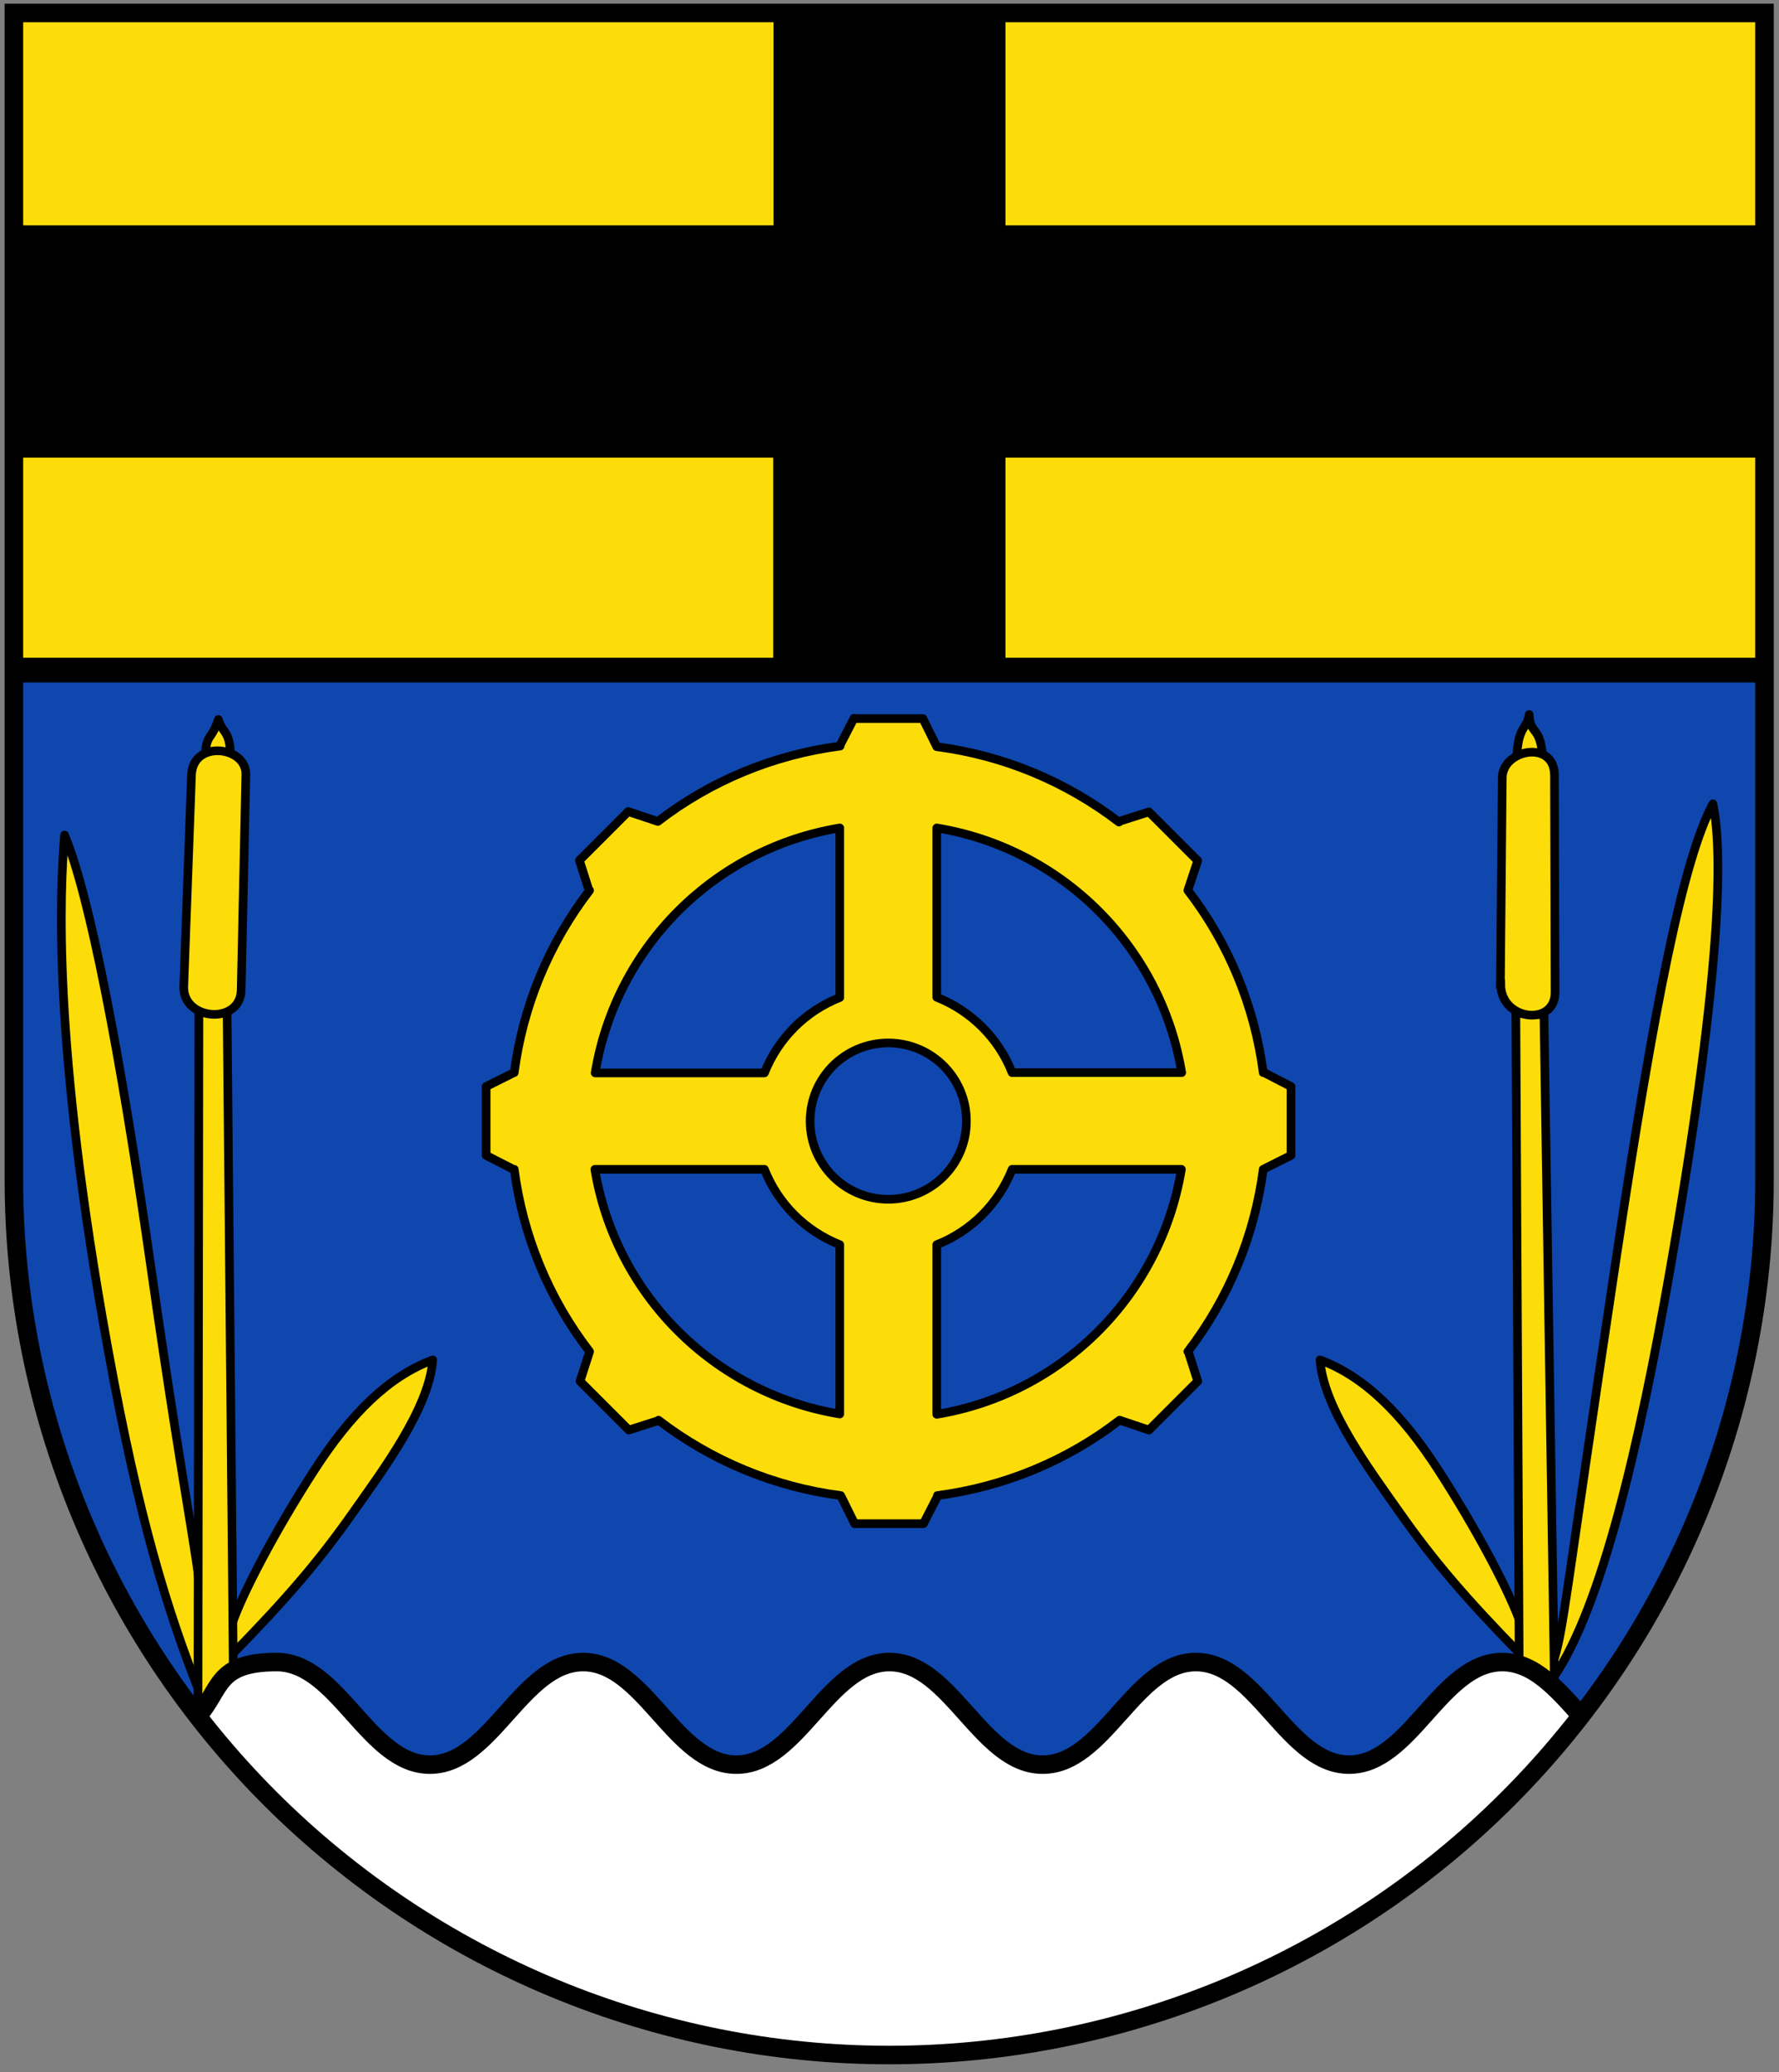 <svg xmlns="http://www.w3.org/2000/svg" id="Ebene_1" viewBox="0 0 576 670.8"><rect x="0" y="0" width="576" height="670.8" fill="#808080" stroke="none"/><defs><style> .st0, .st1, .st2, .st3 { fill: #fcdd09; } .st1 { stroke-linecap: round; } .st1, .st4, .st2, .st5, .st6, .st7, .st3 { stroke: #000; } .st1, .st2, .st3 { stroke-width: 2.8px; } .st1, .st3 { stroke-linejoin: round; } .st4 { stroke-linecap: square; stroke-miterlimit: 22.7; } .st4, .st5, .st6 { fill: none; } .st4, .st6 { stroke-width: 6px; } .st8 { fill: #fff; } .st9 { fill: #0f47af; } .st2, .st5, .st6, .st7 { stroke-miterlimit: 11.3; } .st5 { stroke-width: 8px; } .st7 { stroke-width: 4.3px; } </style></defs><path class="st9" d="M4.5,216.9v165.1c0,75.1,29.9,147.2,83,200.3,53.2,53.1,125.3,83,200.4,83s147.3-29.8,200.4-83,83-125.2,83-200.3v-165.1"></path><path class="st0" d="M571.5,216.9V4.2H4.5v212.6"></path><path class="st7" d="M252.6,4.2v70.9H4.5v70.9h248v70.9h70.9v-70.9h248v-70.9h-248V4.2h-70.9,0Z"></path><g><path class="st1" d="M276.5,232.5l-4.5,8.7v.3c-21.5,2.8-41.9,11.2-59,24.4h0l-9.6-3.2-15.8,15.8,3,9.4.3.3c-13.2,17.2-21.6,37.5-24.4,59h-.1l-9,4.5v22.3l8.8,4.5h.3c2.8,21.5,11.2,41.9,24.4,59h0l-3.1,9.6,15.8,15.8,9.4-3,.2-.2c17.2,13.2,37.5,21.6,59,24.4h0c0,0,4.5,9.1,4.5,9.1h22.3l4.5-8.8v-.3c21.5-2.8,41.9-11.2,59-24.4h0l9.5,3.2,15.8-15.8-3-9.4-.2-.2c13.2-17.2,21.6-37.5,24.4-59h0l9-4.5v-22.3l-8.7-4.5h-.3c-2.8-21.5-11.2-41.9-24.4-59h0l3.2-9.6-15.8-15.8-9.4,3-.3.3c-17.2-13.2-37.5-21.6-59-24.4h0l-4.5-9.1h-22.3ZM271.9,268v54.9c-11.2,4.4-20,13.3-24.4,24.4h-54.8c6.7-40.7,38.6-72.6,79.2-79.3h0ZM303.3,268c40.7,6.7,72.6,38.6,79.3,79.2h-54.9c-4.4-11.2-13.3-20-24.4-24.4v-54.8h0ZM287.6,337.6c14,0,25.3,11.3,25.3,25.3s-11.3,25.3-25.3,25.3h0c-14,0-25.3-11.3-25.3-25.3h0c0-14,11.3-25.3,25.3-25.3h0ZM192.6,378.5h54.9c4.4,11.2,13.3,20,24.4,24.4v54.8c-40.7-6.7-72.6-38.6-79.3-79.2h0ZM327.7,378.5h54.8c-6.7,40.7-38.6,72.6-79.2,79.3v-54.9c11.2-4.4,20-13.3,24.4-24.4h0Z"></path><g><path class="st3" d="M492.6,535.8c-18.2-18.6-28.5-30.7-39.4-46.2-9.2-13.1-24.8-33.8-25.8-49.4,14.2,5.3,26.4,17.2,38.4,35.8,12.2,18.9,23.1,39.4,26.7,50v9.8h0Z"></path><path class="st3" d="M503.1,542.8c15.3-22.2,27.7-74.9,37.5-131.1,16.1-92.2,17.6-134.2,14-151.5-9.5,17.6-18.9,64.1-31.4,147.7-16.8,111.7-16.9,120.1-20.5,130.7l.4,4.2Z"></path><path class="st2" d="M491.9,543.8l-1.1-215.8,9.1.5,3.5,223.1-11.5-7.8h0Z"></path><path class="st3" d="M491.1,248c-.2-13.3,3.3-11.5,4-16.7.3,7.2,4.2,2.9,4.5,16.5l-8.5.2Z"></path><path class="st2" d="M485.8,318.5l.6-66.7c0-9.2,16.8-12.5,16.9-.9l.2,70.3c0,11.2-17.7,9.2-17.6-2.7h-.1Z"></path><path class="st3" d="M64.6,547.8c-10.4-26.5-19.5-55.3-29.7-111.4-18-99.2-15.5-147.7-14-166.1,8,19.1,18,70.2,27.7,138.1,12.5,87.6,17.1,102.1,16.3,114l-.2,25.4h0Z"></path><path class="st3" d="M74.9,535.8c18.2-18.6,28.5-30.7,39.4-46.2,9.2-13.1,24.8-33.8,25.8-49.4-14.2,5.3-26.4,17.2-38.4,35.8-12.2,18.9-23.1,39.4-26.7,50v9.8h0Z"></path><path class="st2" d="M75.6,547.5l-2.1-223.4-9.1.5-.3,230.6,11.5-7.8h0Z"></path><path class="st3" d="M74.7,249.6c.4-14.2-2.4-11.2-4-16.7-2.8,8.4-4.2,2.9-4.5,16.5l8.5.2Z"></path><path class="st2" d="M78.1,320l1.5-69.3c.2-9.2-17.2-11.3-17.6.2l-2.5,68.4c-.4,11.2,18.7,12.6,18.6.8h0Z"></path></g></g><path class="st8" d="M89.6,538c-10.3,0-17.9,8.9-25.6,17.5,7.3,9.4,15.1,18.3,23.6,26.8,53.2,53.1,125.3,83,200.4,83s147.3-29.8,200.4-83c8.5-8.5,16.3-17.4,23.6-26.8-7.7-8.6-15.3-17.5-25.6-17.5-19.9,0-29.7,33.2-49.6,33.2s-29.7-33.2-49.6-33.2-29.7,33.2-49.6,33.2-29.7-33.2-49.6-33.2-29.7,33.2-49.6,33.2-29.7-33.2-49.6-33.2-29.7,33.2-49.6,33.2-29.7-33.2-49.6-33.2h0Z"></path><g><path class="st4" d="M4.5,4.2v377.7c0,75.1,29.9,147.2,83,200.3,53.2,53.1,125.3,83,200.4,83s147.3-29.8,200.4-83,83-125.2,83-200.3V4.2H4.5Z"></path><path class="st5" d="M4.5,216.9h566.9"></path><path class="st6" d="M512,555.5c-7.7-8.6-15.3-17.5-25.6-17.5-19.9,0-29.7,33.2-49.6,33.2s-29.7-33.2-49.6-33.2-29.7,33.2-49.6,33.2-29.7-33.2-49.6-33.2-29.7,33.2-49.6,33.2-29.7-33.2-49.6-33.2-29.7,33.2-49.6,33.2-29.7-33.2-49.6-33.2-17.9,8.9-25.6,17.5"></path></g></svg>